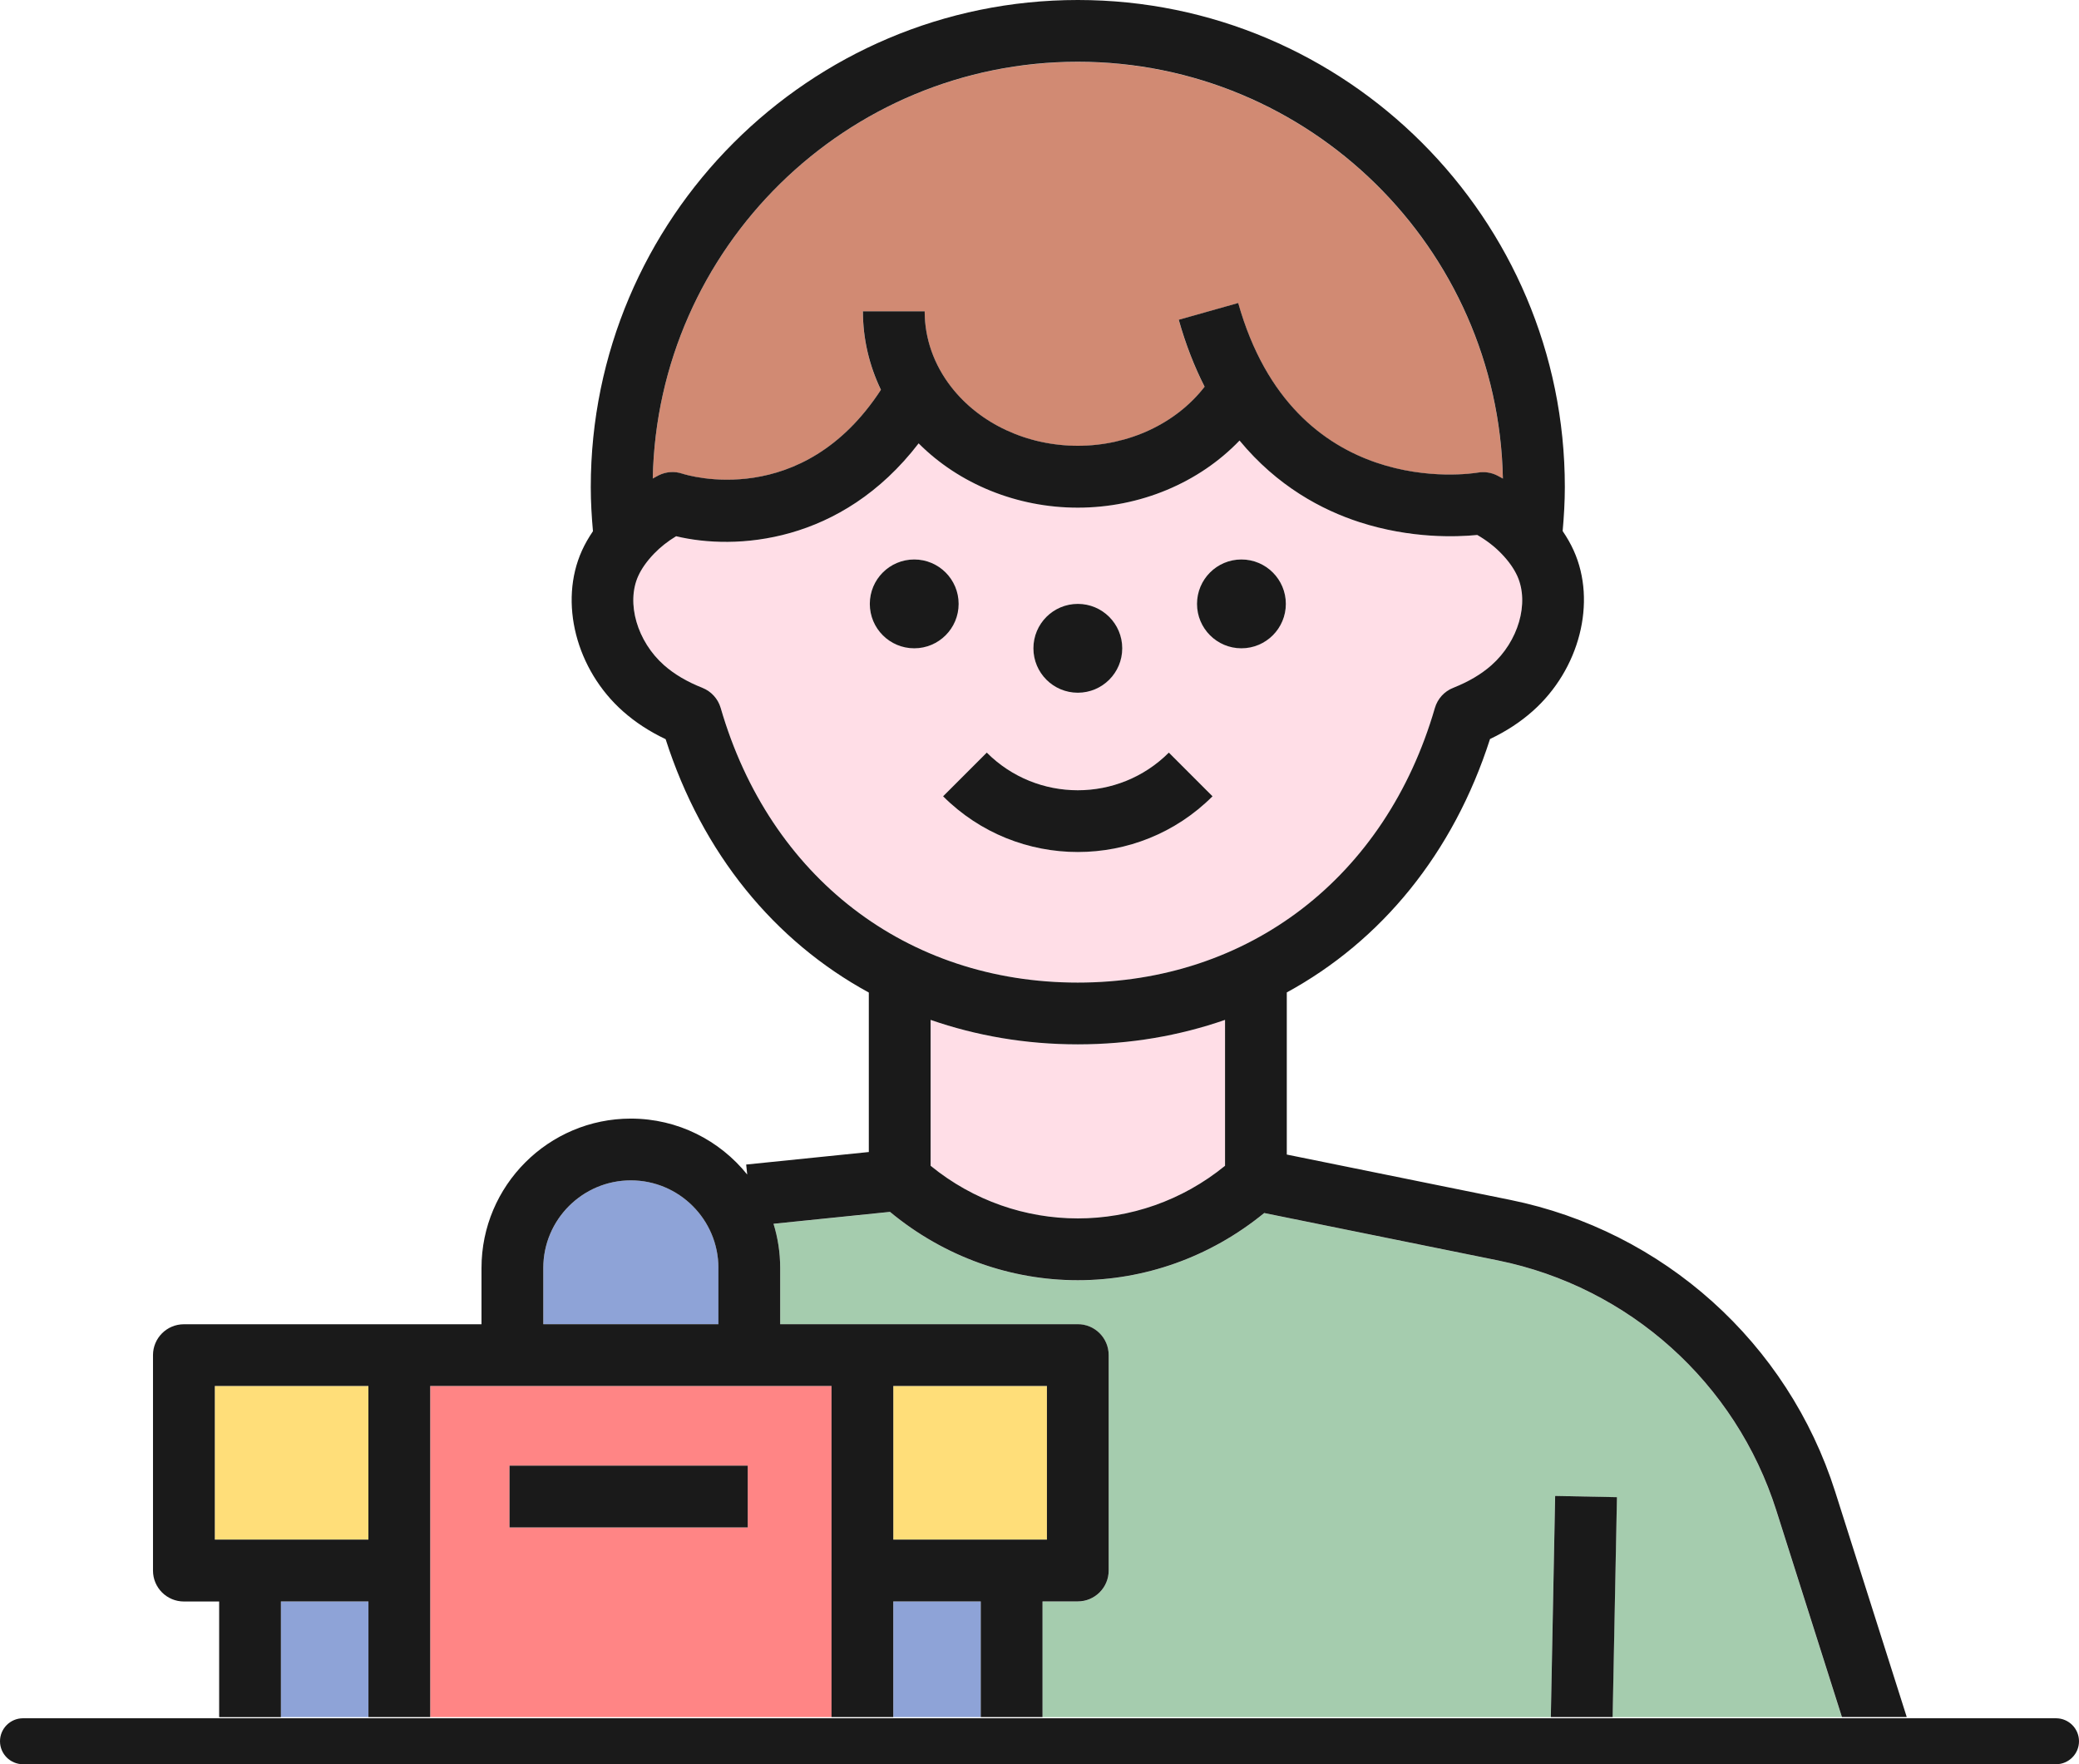 <?xml version="1.0" encoding="utf-8"?>
<!-- Generator: Adobe Illustrator 26.5.3, SVG Export Plug-In . SVG Version: 6.00 Build 0)  -->
<svg version="1.1" id="Isolation_Mode" xmlns="http://www.w3.org/2000/svg" xmlns:xlink="http://www.w3.org/1999/xlink" x="0px"
	 y="0px" viewBox="0 0 543 460.74" style="enable-background:new 0 0 543 460.74;" xml:space="preserve">
<style type="text/css">
	.st0{fill:#A5CCAE;}
	.st1{fill:#FFDE79;}
	.st2{fill:#8EA3D7;}
	.st3{fill:#D18A73;}
	.st4{fill:#FF8585;}
	.st5{fill:#FFDEE7;}
	.st6{fill:#1A1A1A;}
</style>
<g>
	<path class="st0" d="M391.24,329.19l-61.05-12.38c-14.23,11.65-31.44,17.55-48.69,17.55c-17.39,0-34.75-6-49.05-17.85l-30.42,3.11
		c1.13,3.64,1.74,7.51,1.74,11.52v14.7h21.47h56.26c4.46,0,8.07,3.61,8.07,8.07v56.26c0,4.46-3.61,8.07-8.07,8.07h-9.21v30.21
		h132.75l1.13-57.75l16.13,0.32l-1.13,57.43h59.89l-17.14-53.96C453.36,361.16,425.5,336.14,391.24,329.19z"/>
	<polygon class="st1" points="273.44,402.08 273.44,361.96 233.32,361.96 233.32,402.08 264.23,402.08 	"/>
	<rect x="233.32" y="418.22" class="st2" width="22.85" height="30.21"/>
	<path class="st3" d="M178.2,123.73c1.27,0.41,31.3,9.65,51.87-21.9c-3.07-6.41-4.7-13.35-4.7-20.49h16.13
		c0,7.08,2.4,13.9,6.93,19.74c7.48,9.62,19.85,15.37,33.07,15.37c13.23,0,25.59-5.74,33.07-15.37c0.02-0.02,0.03-0.04,0.04-0.06
		c-2.6-5.12-4.9-10.91-6.75-17.48l15.53-4.38c14.61,51.77,60.65,44.62,62.61,44.29c1.67-0.28,3.42-0.04,4.93,0.71
		c0.55,0.27,1.05,0.58,1.59,0.86c-1.19-60.23-50.51-108.86-111.02-108.86S171.68,64.77,170.49,124.99c0.53-0.29,1.04-0.59,1.59-0.86
		C173.98,123.19,176.19,123.05,178.2,123.73z"/>
	<path class="st4" d="M217.18,410.15v-48.19h-21.47h-61.88h-21.47v48.19v38.28h104.83v-34.64V410.15z M195.3,398.91h-62.22v-16.13
		h62.22V398.91z"/>
	<polygon class="st1" points="96.22,402.08 96.22,361.96 56.1,361.96 56.1,402.08 65.31,402.08 	"/>
	<rect x="73.38" y="418.22" class="st2" width="22.85" height="30.21"/>
	<path class="st5" d="M243.06,266.34v38.1c22.48,18.33,54.42,18.33,76.9,0v-38.1c-11.92,4.14-24.81,6.39-38.45,6.39
		C267.87,272.74,254.98,270.49,243.06,266.34z"/>
	<path class="st5" d="M374.79,184.87c0.7-2.39,2.46-4.33,4.78-5.25c4.05-1.6,7.32-3.54,10-5.91c7.03-6.22,9.93-16.22,6.75-23.28
		c-0.88-1.94-2.27-3.91-4.14-5.84c-1.79-1.85-3.91-3.49-6.32-4.89c-5.4,0.54-17.36,0.98-30.74-3.34
		c-9.82-3.17-21.51-9.37-31.35-21.32c-10.59,11.05-26,17.53-42.26,17.53c-15.9,0-30.99-6.18-41.56-16.79
		c-20.2,26.31-47.96,27.95-63.34,24.25c-2.18,1.32-4.12,2.85-5.76,4.55c-1.87,1.94-3.26,3.91-4.14,5.85
		c-3.18,7.06-0.28,17.06,6.75,23.28c2.68,2.37,5.96,4.31,10.01,5.91c2.32,0.92,4.08,2.86,4.78,5.25
		c12.83,44.24,48.57,71.73,93.28,71.73S361.96,229.12,374.79,184.87z M324.24,146.11c6.41,0,11.6,5.19,11.6,11.6
		c0,6.41-5.19,11.6-11.6,11.6c-6.41,0-11.6-5.19-11.6-11.6C312.64,151.3,317.83,146.11,324.24,146.11z M281.51,157.71
		c6.41,0,11.6,5.19,11.6,11.6c0,6.41-5.19,11.6-11.6,11.6c-6.41,0-11.6-5.19-11.6-11.6C269.91,162.9,275.1,157.71,281.51,157.71z
		 M227.18,157.71c0-6.41,5.19-11.6,11.6-11.6c6.41,0,11.6,5.19,11.6,11.6c0,6.41-5.19,11.6-11.6,11.6
		C232.37,169.31,227.18,164.12,227.18,157.71z M257.73,196.55c13.11,13.11,34.45,13.11,47.55,0l11.41,11.41
		c-9.7,9.7-22.44,14.55-35.18,14.55c-12.74,0-25.49-4.85-35.19-14.55L257.73,196.55z"/>
	<path class="st2" d="M187.65,331.13c0-12.61-10.26-22.87-22.87-22.87c-12.61,0-22.87,10.26-22.87,22.87v14.7h45.75V331.13z"/>
	<rect x="133.08" y="382.77" class="st6" width="62.22" height="16.13"/>
	<path class="st6" d="M250.38,157.71c0-6.41-5.19-11.6-11.6-11.6c-6.41,0-11.6,5.19-11.6,11.6c0,6.41,5.19,11.6,11.6,11.6
		C245.19,169.31,250.38,164.12,250.38,157.71z"/>
	<circle class="st6" cx="324.24" cy="157.71" r="11.6"/>
	<path class="st6" d="M281.51,180.91c6.41,0,11.6-5.19,11.6-11.6c0-6.41-5.19-11.6-11.6-11.6c-6.41,0-11.6,5.19-11.6,11.6
		C269.91,175.72,275.1,180.91,281.51,180.91z"/>
	<path class="st6" d="M316.69,207.96l-11.41-11.41c-13.11,13.11-34.45,13.11-47.55,0l-11.41,11.41c9.7,9.7,22.44,14.55,35.19,14.55
		C294.25,222.51,306.99,217.66,316.69,207.96z"/>
	<polygon class="st6" points="406.18,390.68 405.05,448.43 421.19,448.43 422.32,391 	"/>
	<path class="st6" d="M73.38,418.22h22.85v30.21h16.13v-38.28v-48.19h21.47h61.88h21.47v48.19v3.64v34.64h16.13v-30.21h22.85v30.21
		h16.13v-30.21h9.21c4.46,0,8.07-3.61,8.07-8.07v-56.26c0-4.46-3.61-8.07-8.07-8.07h-56.26h-21.47v-14.7
		c0-4.01-0.61-7.88-1.74-11.52l30.42-3.11c14.3,11.85,31.66,17.85,49.05,17.85c17.25,0,34.45-5.9,48.69-17.55l61.05,12.38
		c34.26,6.95,62.12,31.96,72.7,65.28l17.14,53.96h16.93l-18.69-58.84c-12.36-38.89-44.87-68.09-84.87-76.21l-58.36-11.84v-42.34
		c24.66-13.44,43.5-36.32,53.08-66.18c4.22-2.01,7.87-4.39,11.09-7.24c12.31-10.88,16.84-28.55,10.76-42
		c-0.78-1.73-1.75-3.42-2.88-5.07c0.34-3.82,0.57-7.67,0.57-11.52C408.72,57.06,351.65,0,281.51,0
		C211.36,0,154.3,57.06,154.3,127.21c0,3.85,0.23,7.7,0.57,11.52c-1.13,1.66-2.1,3.35-2.88,5.07c-6.08,13.46-1.54,31.12,10.76,42
		c3.21,2.84,6.87,5.23,11.1,7.24c9.57,29.85,28.41,52.73,53.07,66.17v41.65l-32.03,3.27l0.27,2.61
		c-7.16-8.9-18.11-14.61-30.39-14.61c-21.51,0-39.01,17.5-39.01,39.01v14.7h-21.47H48.03c-4.46,0-8.07,3.61-8.07,8.07v56.26
		c0,4.46,3.61,8.07,8.07,8.07h9.21v30.21h16.13V418.22z M233.32,361.96h40.12v40.12h-9.21h-30.92V361.96z M319.96,304.45
		c-22.48,18.33-54.42,18.33-76.9,0v-38.1c11.92,4.14,24.81,6.39,38.45,6.39c13.64,0,26.53-2.25,38.45-6.39V304.45z M281.51,16.13
		c60.5,0,109.83,48.64,111.02,108.86c-0.53-0.29-1.04-0.59-1.59-0.86c-1.52-0.75-3.26-0.99-4.93-0.71
		c-1.95,0.33-48,7.48-62.61-44.29l-15.53,4.38c1.85,6.57,4.15,12.36,6.75,17.48c-0.02,0.02-0.03,0.04-0.04,0.06
		c-7.48,9.62-19.84,15.37-33.07,15.37c-13.23,0-25.59-5.74-33.07-15.37c-4.53-5.83-6.93-12.66-6.93-19.74h-16.13
		c0,7.15,1.63,14.08,4.7,20.49c-20.57,31.56-50.6,22.32-51.87,21.9c-2.02-0.68-4.22-0.53-6.13,0.41c-0.55,0.27-1.05,0.58-1.59,0.86
		C171.68,64.77,221.01,16.13,281.51,16.13z M188.23,184.88c-0.7-2.39-2.46-4.33-4.78-5.25c-4.05-1.61-7.32-3.54-10.01-5.91
		c-7.03-6.21-9.93-16.22-6.75-23.28c0.88-1.94,2.27-3.9,4.14-5.85c1.65-1.71,3.58-3.23,5.76-4.55c15.38,3.7,43.14,2.06,63.34-24.25
		c10.57,10.6,25.67,16.79,41.56,16.79c16.26,0,31.66-6.48,42.26-17.53c9.85,11.95,21.54,18.15,31.35,21.32
		c13.38,4.32,25.34,3.88,30.74,3.34c2.41,1.4,4.53,3.03,6.32,4.89c1.87,1.93,3.26,3.9,4.14,5.84c3.18,7.06,0.28,17.06-6.75,23.28
		c-2.68,2.37-5.96,4.31-10,5.91c-2.32,0.92-4.08,2.86-4.78,5.25c-12.83,44.24-48.57,71.73-93.28,71.73S201.06,229.12,188.23,184.88z
		 M141.9,331.13c0-12.61,10.26-22.87,22.87-22.87c12.61,0,22.87,10.26,22.87,22.87v14.7H141.9V331.13z M56.1,402.08v-40.12h40.12
		v40.12H65.31H56.1z"/>
	<path class="st6" d="M537,460.74H6c-3.31,0-6-2.69-6-6s2.69-6,6-6h531c3.31,0,6,2.69,6,6S540.31,460.74,537,460.74z"/>
</g>
</svg>
